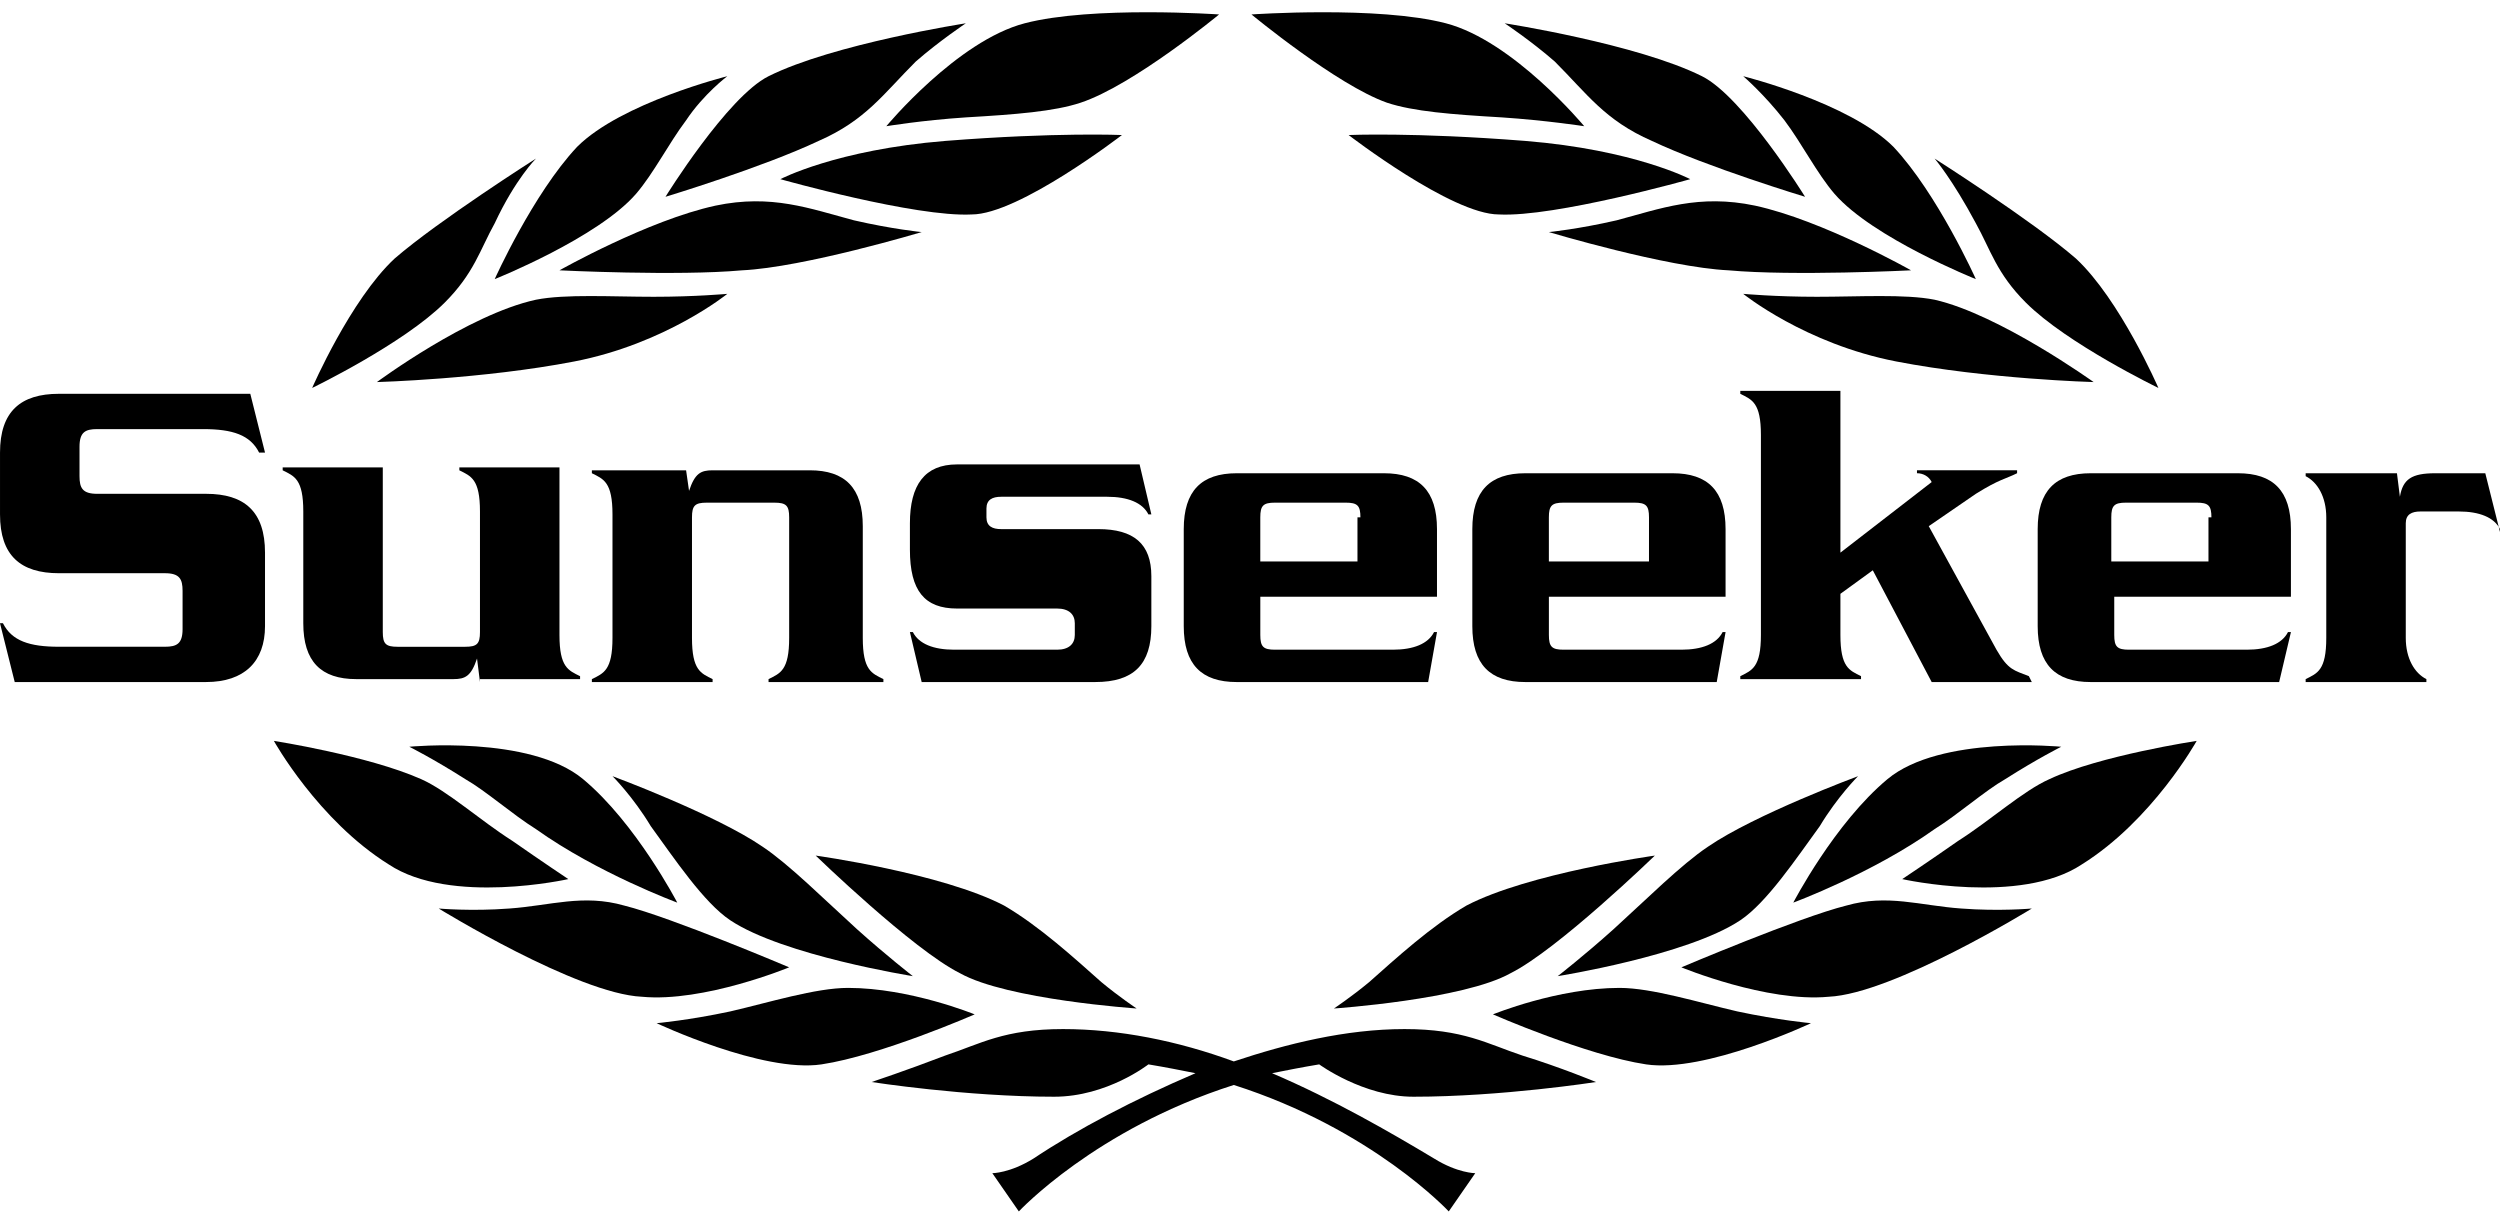<svg height="97" viewBox="0 0 200 97" width="200" xmlns="http://www.w3.org/2000/svg"><g transform="translate(0 .98)"><path d="m172.674 30.057s-7.303-3.529-10.601-6.823c-2.356-2.353-2.827-4.235-4.005-6.352-1.885-3.529-3.298-5.176-3.298-5.176s7.774 4.941 11.307 7.999c3.534 3.294 6.596 10.352 6.596 10.352z"/><path d="m167.491 29.586s-8.481-.235-15.783-1.647c-7.303-1.412-12.25-5.411-12.25-5.411s2.591.235 5.889.235c3.298 0 7.067-.235 9.423.235 5.183 1.176 12.721 6.588 12.721 6.588z"/><path d="m139.458 5.117s8.481 2.118 12.014 5.647c3.534 3.764 6.596 10.587 6.596 10.587s-8.245-3.294-11.307-6.823c-1.413-1.647-2.591-4-4.005-5.882-1.649-2.118-3.298-3.529-3.298-3.529z"/><path d="m123.91 17.587s2.356-.235 5.418-.941c3.534-.941 6.596-2.118 11.072-1.176 5.418 1.176 12.485 5.176 12.485 5.176s-9.423.471-14.605 0c-4.947-.235-14.37-3.059-14.37-3.059z"/><path d="m120.377.883s10.601 1.647 15.783 4.235c3.298 1.647 8.245 9.646 8.245 9.646s-7.774-2.353-12.25-4.47c-3.769-1.647-5.183-3.764-7.774-6.352-1.885-1.647-4.005-3.059-4.005-3.059z"/><path d="m107.892 9.823s5.183-.235 14.134.471c8.716.706 13.192 3.059 13.192 3.059s-10.836 3.059-15.312 2.823c-3.769 0-12.014-6.352-12.014-6.352z"/><path d="m100.118.176s10.13-.706 15.548.706c5.418 1.412 11.072 8.235 11.072 8.235s-3.062-.471-6.596-.706c-4.005-.235-7.067-.471-9.187-1.176-4.005-1.412-10.836-7.058-10.836-7.058z"/><path d="m132.391 67.466s-10.13 1.412-15.077 4c-2.827 1.647-5.654 4.235-7.774 6.117-1.413 1.176-2.827 2.117-2.827 2.117s10.365-.706 14.134-2.823c3.769-1.882 11.543-9.411 11.543-9.411z"/><path d="m148.645 61.113s-8.245 3.059-12.014 5.647c-2.12 1.412-4.947 4.235-7.538 6.588-2.356 2.118-4.476 3.764-4.476 3.764s10.365-1.647 14.605-4.47c2.12-1.412 4.476-4.941 6.36-7.529 1.413-2.353 3.062-4 3.062-4z"/><path d="m164.9 58.76s-9.658-.941-13.899 2.588c-4.24 3.529-7.538 9.882-7.538 9.882s6.36-2.353 11.307-5.882c1.885-1.176 4.005-3.059 5.654-4 2.591-1.647 4.476-2.588 4.476-2.588z"/><path d="m175.736 58.29s-7.774 1.176-11.779 3.059c-2.12.941-4.711 3.294-7.303 4.941-2.356 1.647-4.476 3.058-4.476 3.058s9.423 2.118 14.37-1.176c5.654-3.529 9.187-9.882 9.187-9.882z"/><path d="m162.544 71.701s-2.591.235-5.654 0c-3.298-.235-5.889-1.176-9.187-.235-3.769.941-13.192 4.941-13.192 4.941s6.832 2.823 11.779 2.353c5.183-.235 16.254-7.058 16.254-7.058z"/><path d="m144.876 80.876s-8.481 4-13.192 3.294c-4.711-.706-12.25-4-12.25-4s5.183-2.118 10.13-2.118c2.591 0 6.36 1.176 9.423 1.882 3.298.706 5.889.941 5.889.941z"/><path d="m24.971 30.057s7.303-3.529 10.601-6.823c2.356-2.353 2.827-4.235 4.005-6.352 1.649-3.529 3.298-5.176 3.298-5.176s-7.774 4.941-11.307 7.999c-3.534 3.294-6.596 10.352-6.596 10.352z"/><path d="m30.153 29.586s8.481-.235 15.783-1.647c7.303-1.412 12.25-5.411 12.25-5.411s-2.591.235-5.889.235c-3.298 0-7.067-.235-9.423.235-5.418 1.176-12.721 6.588-12.721 6.588z"/><path d="m58.186 5.117s-8.481 2.118-12.014 5.647c-3.534 3.764-6.596 10.587-6.596 10.587s8.245-3.294 11.307-6.823c1.413-1.647 2.591-4 4.005-5.882 1.413-2.118 3.298-3.529 3.298-3.529z"/><path d="m73.734 17.587s-2.356-.235-5.418-.941c-3.534-.941-6.596-2.118-11.072-1.176-5.418 1.176-12.485 5.176-12.485 5.176s9.423.471 14.605 0c4.947-.235 14.37-3.059 14.37-3.059z"/><path d="m77.267.883s-10.601 1.647-15.783 4.235c-3.298 1.647-8.245 9.646-8.245 9.646s7.774-2.353 12.25-4.47c3.769-1.647 5.183-3.764 7.774-6.352 1.885-1.647 4.005-3.059 4.005-3.059z"/><path d="m89.753 9.823s-5.183-.235-14.134.471c-8.716.706-13.192 3.059-13.192 3.059s10.836 3.059 15.312 2.823c3.769 0 12.014-6.352 12.014-6.352z"/><path d="m97.527.176s-10.13-.706-15.548.706c-5.418 1.412-11.072 8.235-11.072 8.235s2.827-.471 6.36-.706c4.005-.235 7.067-.471 9.187-1.176 4.24-1.412 11.072-7.058 11.072-7.058z"/><path d="m65.253 67.466s10.13 1.412 15.077 4c2.827 1.647 5.654 4.235 7.774 6.117 1.413 1.176 2.827 2.117 2.827 2.117s-10.365-.706-14.134-2.823c-3.769-1.882-11.543-9.411-11.543-9.411z"/><path d="m48.999 61.113s8.245 3.059 12.014 5.647c2.12 1.412 4.947 4.235 7.538 6.588 2.356 2.118 4.476 3.764 4.476 3.764s-10.365-1.647-14.605-4.47c-2.12-1.412-4.476-4.941-6.36-7.529-1.413-2.353-3.062-4-3.062-4z"/><path d="m32.744 58.76s9.658-.941 13.899 2.588c4.24 3.529 7.538 9.882 7.538 9.882s-6.36-2.353-11.307-5.882c-1.885-1.176-4.005-3.059-5.654-4-2.591-1.647-4.476-2.588-4.476-2.588z"/><path d="m21.908 58.29s7.538 1.176 11.779 3.059c2.12.941 4.711 3.294 7.303 4.941 2.356 1.647 4.476 3.058 4.476 3.058s-9.423 2.118-14.37-1.176c-5.654-3.529-9.187-9.882-9.187-9.882z"/><path d="m35.1 71.701s2.591.235 5.654 0c3.298-.235 5.889-1.176 9.187-.235 3.769.941 13.192 4.941 13.192 4.941s-6.832 2.823-11.779 2.353c-5.183-.235-16.254-7.058-16.254-7.058z"/><path d="m52.532 80.876s8.481 4 13.192 3.294c4.711-.706 12.25-4 12.25-4s-5.183-2.118-10.13-2.118c-2.591 0-6.36 1.176-9.423 1.882-3.298.706-5.889.941-5.889.941z"/><path d="m101.767 84.876c1.178-.235 2.356-.47 3.769-.706 0 0 3.534 2.588 7.538 2.588 7.067 0 14.605-1.176 14.605-1.176s-2.827-1.176-5.889-2.118c-2.827-.941-4.711-2.118-9.423-2.118s-9.423 1.176-13.663 2.588c-4.476-1.647-9.187-2.588-13.663-2.588-4.711 0-6.596 1.176-9.423 2.118-3.062 1.176-5.889 2.118-5.889 2.118s7.538 1.176 14.605 1.176c4.24 0 7.538-2.588 7.538-2.588 1.413.235 2.591.471 3.769.706-4.947 2.118-9.423 4.47-12.956 6.823-1.885 1.176-3.298 1.176-3.298 1.176l2.12 3.059s6.125-6.588 17.197-10.117c11.072 3.529 17.197 10.117 17.197 10.117l2.12-3.059s-1.413 0-3.298-1.176c-3.534-2.118-8.009-4.706-12.956-6.823z"/><path d="m16.49 53.584h-15.312l-1.178-4.706h.236c.707 1.412 2.12 1.882 4.476 1.882h8.481c.942 0 1.413-.235 1.413-1.412v-3.059c0-.941-.236-1.412-1.413-1.412h-8.481c-3.062 0-4.711-1.412-4.711-4.706v-4.941c0-3.294 1.649-4.706 4.711-4.706h15.312l1.178 4.706h-.471c-.707-1.412-2.12-1.882-4.476-1.882h-8.481c-.942 0-1.413.235-1.413 1.412v2.353c0 .941.236 1.412 1.413 1.412h8.716c3.062 0 4.711 1.412 4.711 4.706v5.882c0 2.823-1.649 4.47-4.711 4.47z"/><path d="m38.398 53.584-.236-1.882c-.471 1.412-.942 1.647-1.885 1.647h-7.774c-2.827 0-4.24-1.412-4.24-4.47v-8.94c0-2.588-.707-2.823-1.649-3.294v-.235h8.009v13.176c0 .941.236 1.176 1.178 1.176h5.418c.942 0 1.178-.235 1.178-1.176v-9.646c0-2.588-.707-2.823-1.649-3.294v-.235h8.009v13.411c0 2.588.707 2.823 1.649 3.294v.235h-8.009z"/><path d="m61.484 53.584v-.235c.942-.471 1.649-.706 1.649-3.294v-9.646c0-.941-.236-1.176-1.178-1.176h-5.418c-.942 0-1.178.235-1.178 1.176v9.646c0 2.588.707 2.823 1.649 3.294v.235h-9.658v-.235c.942-.471 1.649-.706 1.649-3.294v-9.882c0-2.588-.707-2.823-1.649-3.294v-.235h7.538l.236 1.647c.471-1.412.942-1.647 1.885-1.647h7.774c2.827 0 4.24 1.412 4.24 4.47v8.941c0 2.588.707 2.823 1.649 3.294v.235z"/><path d="m87.633 53.584h-13.899l-.942-4h.236c.471.941 1.649 1.412 3.298 1.412h8.245c.942 0 1.413-.47 1.413-1.176v-.941c0-.706-.471-1.176-1.413-1.176h-8.009c-2.591 0-3.769-1.412-3.769-4.706v-2.118c0-3.059 1.178-4.706 3.769-4.706h14.605l.942 4h-.236c-.471-.941-1.649-1.412-3.298-1.412h-8.481c-.707 0-1.178.235-1.178.941v.706c0 .706.471.941 1.178.941h7.774c2.827 0 4.24 1.176 4.24 3.764v4c0 3.059-1.413 4.47-4.476 4.47z"/><path d="m114.252 53.584h-15.312c-2.827 0-4.24-1.412-4.24-4.47v-7.764c0-3.059 1.413-4.47 4.24-4.47h11.779c2.827 0 4.24 1.412 4.24 4.47v5.411h-14.134v3.059c0 .941.236 1.176 1.178 1.176h9.423c1.649 0 2.827-.471 3.298-1.412h.236zm-5.418-13.176c0-.941-.236-1.176-1.178-1.176h-5.654c-.942 0-1.178.235-1.178 1.176v3.529h7.774v-3.529z"/><path d="m137.338 53.584h-15.312c-2.827 0-4.24-1.412-4.24-4.47v-7.764c0-3.059 1.413-4.47 4.24-4.47h11.779c2.827 0 4.24 1.412 4.24 4.47v5.411h-14.134v3.059c0 .941.236 1.176 1.178 1.176h9.423c1.649 0 2.827-.471 3.298-1.412h.236zm-5.418-13.176c0-.941-.236-1.176-1.178-1.176h-5.654c-.942 0-1.178.235-1.178 1.176v3.529h8.009z"/><path d="m162.544 53.584h-8.009l-4.711-8.941-2.591 1.882v3.294c0 2.588.707 2.823 1.649 3.294v.235h-9.658v-.235c.942-.47 1.649-.706 1.649-3.294v-15.999c0-2.588-.707-2.823-1.649-3.294v-.235h8.009v12.94l7.303-5.647c-.236-.471-.707-.706-1.178-.706v-.235h8.009v.235c-.942.47-1.413.47-3.298 1.647l-3.769 2.588 5.418 9.882c.942 1.647 1.413 1.647 2.591 2.117z"/><path d="m182.332 53.584h-15.077c-2.827 0-4.24-1.412-4.24-4.47v-7.764c0-3.059 1.413-4.47 4.24-4.47h11.779c2.827 0 4.24 1.412 4.24 4.47v5.411h-14.134v3.059c0 .941.236 1.176 1.178 1.176h9.423c1.649 0 2.827-.471 3.298-1.412h.236zm-5.418-13.176c0-.941-.236-1.176-1.178-1.176h-5.654c-.942 0-1.178.235-1.178 1.176v3.529h7.774v-3.529z"/><path d="m200 41.35c-.471-.941-1.649-1.412-3.298-1.412h-3.062c-.707 0-1.178.235-1.178.941v9.176c0 1.647.707 2.823 1.649 3.294v.235h-9.658v-.235c.942-.47 1.649-.706 1.649-3.294v-9.646c0-1.647-.707-2.823-1.649-3.294v-.235h7.303l.236 1.882c.236-1.412.942-1.882 2.827-1.882h4.005l1.178 4.706z"/></g></svg>